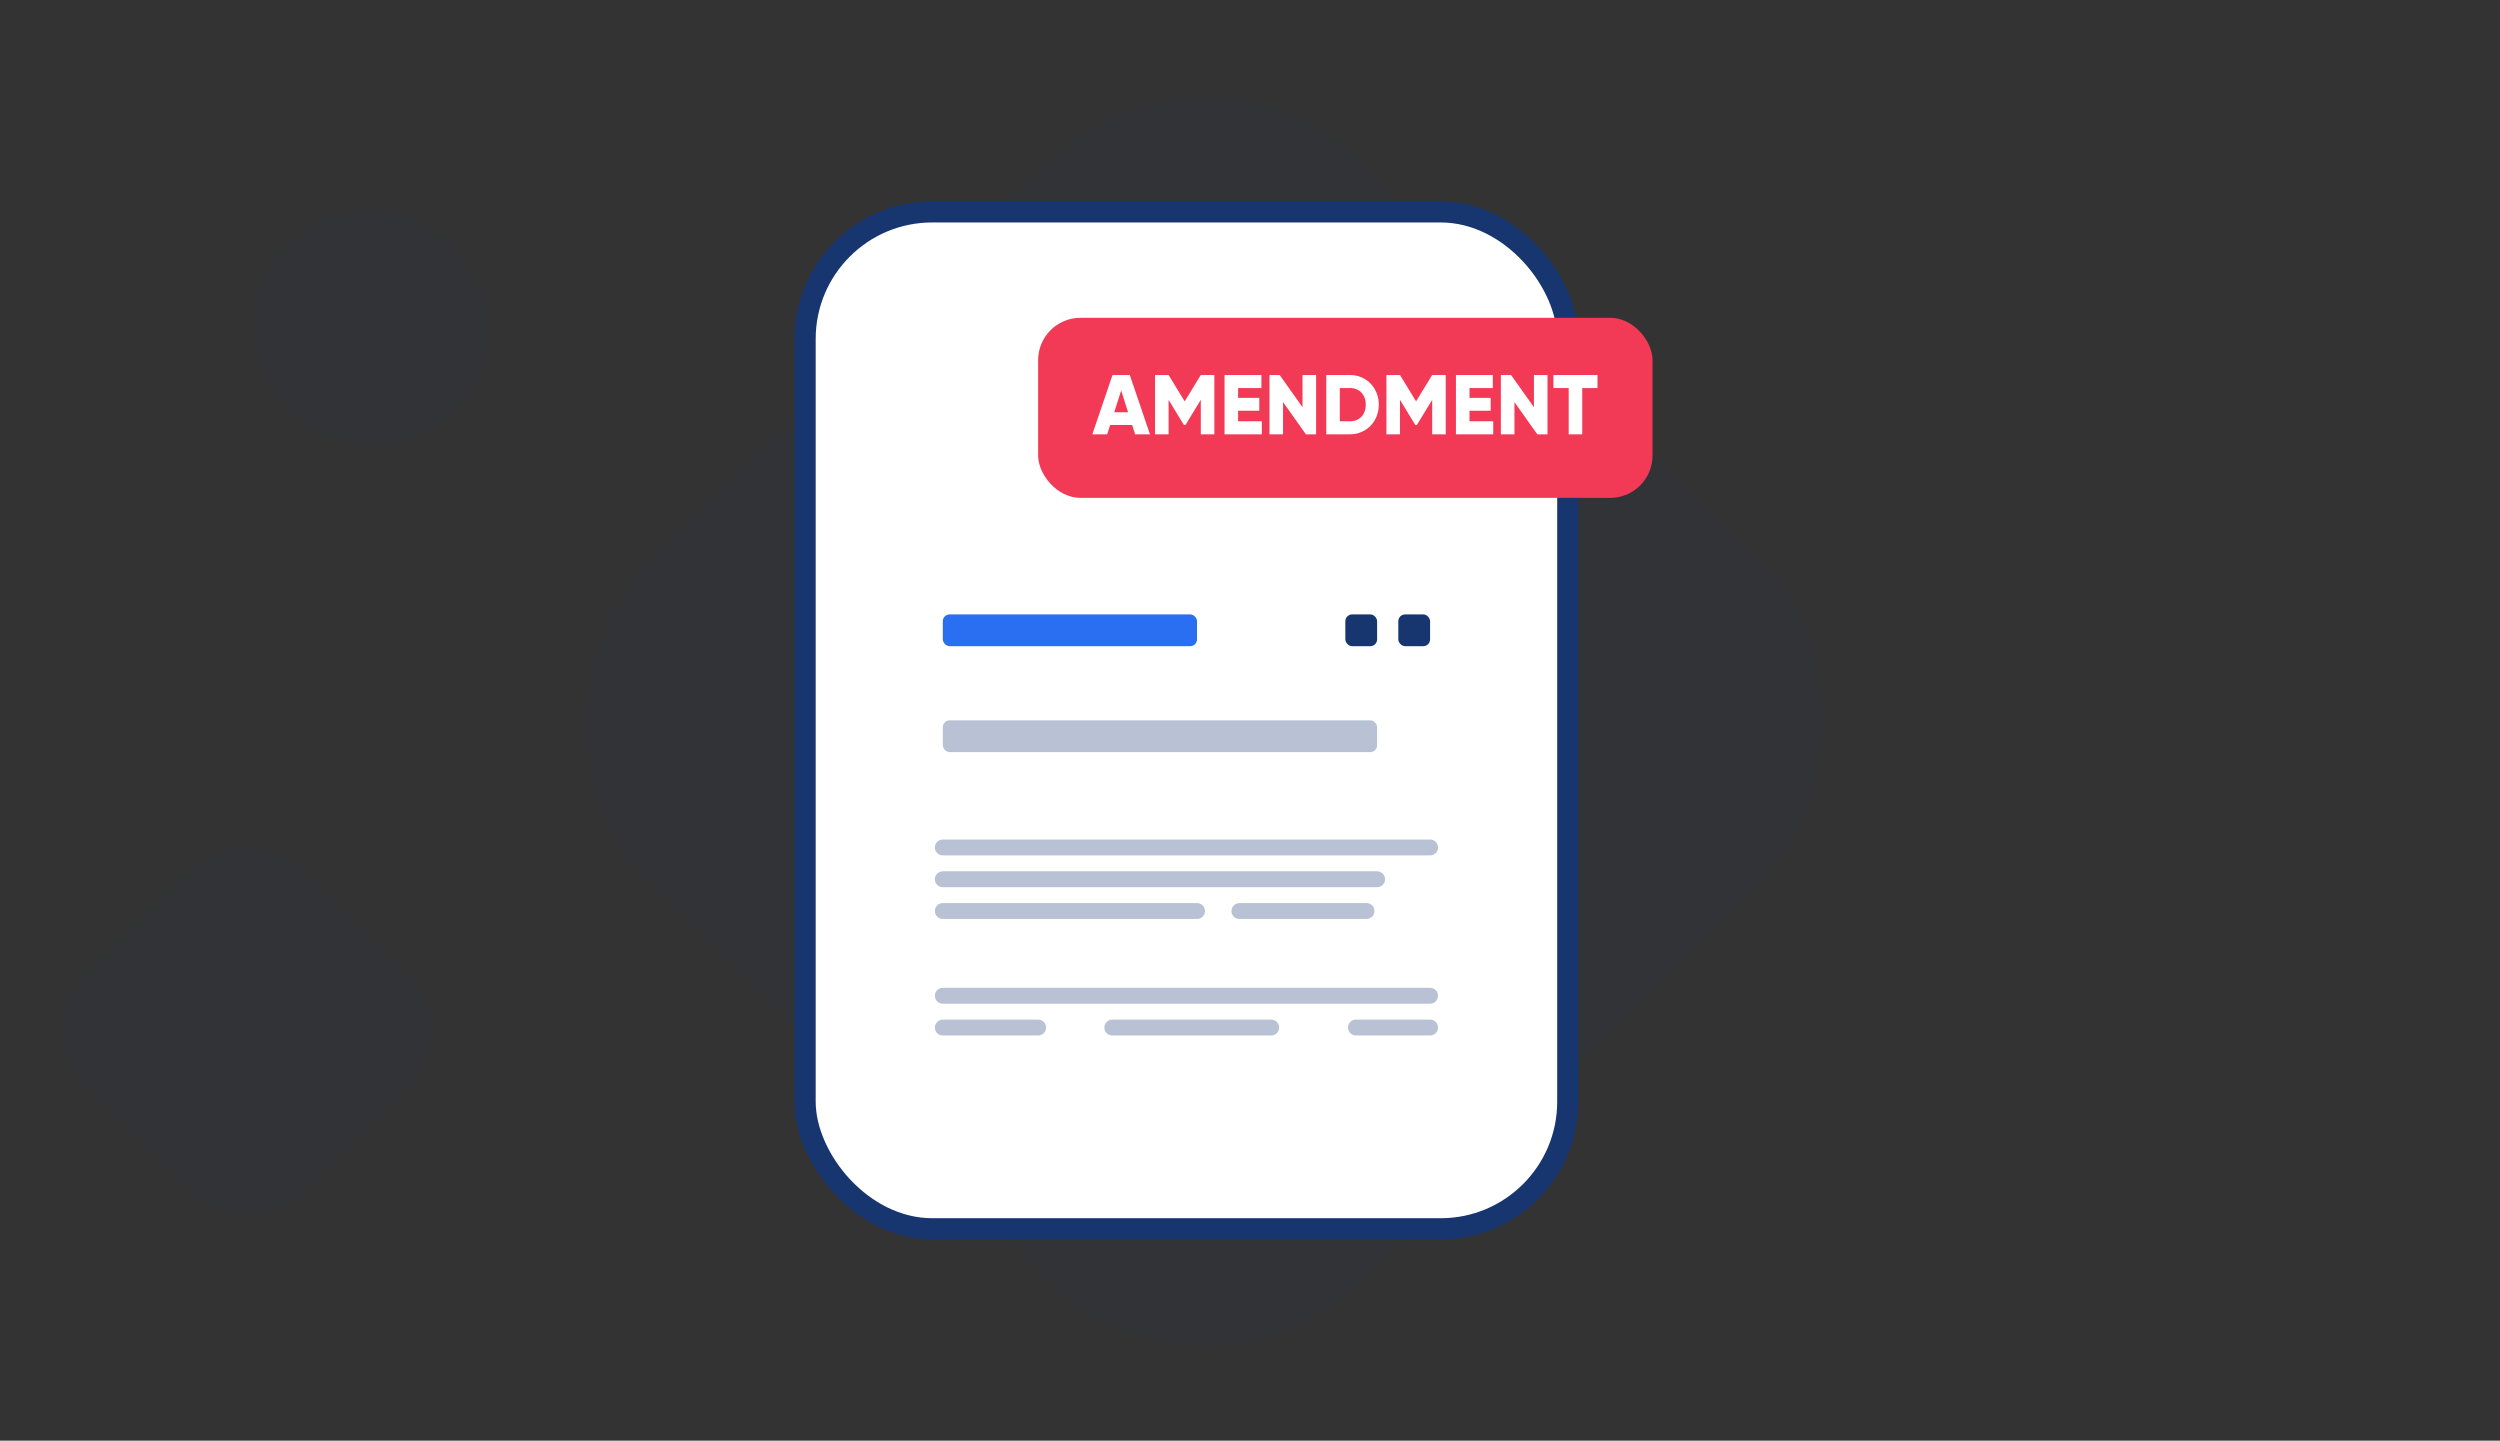 <svg width="236" height="136" viewBox="0 0 236 136" fill="none" xmlns="http://www.w3.org/2000/svg">
<rect x="0" y="0" width="236" height="136" fill="#333333" stroke="none"/>
<rect opacity="0.05" x="113.75" y="0.75" width="95.313" height="95.313" rx="20.595" transform="rotate(45 113.75 0.75)" fill="#17356F"/>
<rect x="76" y="20" width="72" height="96" rx="12" fill="white" stroke="#17356F" stroke-width="2"/>
<rect x="132" y="58" width="3" height="3" rx="0.644" fill="#17356F"/>
<rect x="127" y="58" width="3" height="3" rx="0.644" fill="#17356F"/>
<rect opacity="0.3" x="89" y="68" width="41" height="3" rx="0.644" fill="#17356F"/>
<rect x="89" y="58" width="24" height="3" rx="0.644" fill="#2A6FF2"/>
<path opacity="0.3" d="M89 80H135" stroke="#17356F" stroke-width="1.5" stroke-linecap="round"/>
<path opacity="0.3" d="M89 83H130" stroke="#17356F" stroke-width="1.5" stroke-linecap="round"/>
<path opacity="0.3" d="M89 86H113" stroke="#17356F" stroke-width="1.5" stroke-linecap="round"/>
<path opacity="0.3" d="M117 86L129 86" stroke="#17356F" stroke-width="1.5" stroke-linecap="round"/>
<path opacity="0.3" d="M89 94H135" stroke="#17356F" stroke-width="1.5" stroke-linecap="round"/>
<path opacity="0.3" d="M89 97H98" stroke="#17356F" stroke-width="1.5" stroke-linecap="round"/>
<path opacity="0.3" d="M105 97H120" stroke="#17356F" stroke-width="1.5" stroke-linecap="round"/>
<path opacity="0.3" d="M128 97L135 97" stroke="#17356F" stroke-width="1.5" stroke-linecap="round"/>
<rect opacity="0.05" x="24" y="20" width="22" height="22" rx="11" fill="#17356F"/>
<rect opacity="0.05" x="3" y="97.293" width="28.699" height="28.699" rx="7" transform="rotate(-45 3 97.293)" fill="#17356F"/>
<rect x="98" y="30" width="58" height="17" rx="4" fill="#F23A56"/>
<path d="M107.157 41H108.557L106.653 35.4H105.021L103.117 41H104.517L104.797 40.12H106.877L107.157 41ZM105.181 38.92L105.837 36.864L106.493 38.92H105.181ZM114.635 35.4H113.355L111.835 37.888L110.315 35.4H109.035V41H110.315V37.744L111.763 40.12H111.907L113.355 37.744V41H114.635V35.4ZM116.877 39.768V38.776H118.877V37.56H116.877V36.632H119.077V35.4H115.597V41H119.117V39.768H116.877ZM122.959 35.4V38.44L120.799 35.4H119.839V41H121.119V37.96L123.279 41H124.239V35.4H122.959ZM127.439 35.4H125.199V41H127.439C128.983 41 130.159 39.784 130.159 38.2C130.159 36.616 128.983 35.4 127.439 35.4ZM127.439 39.768H126.479V36.632H127.439C128.319 36.632 128.927 37.24 128.927 38.2C128.927 39.16 128.319 39.768 127.439 39.768ZM136.478 35.4H135.198L133.678 37.888L132.158 35.4H130.878V41H132.158V37.744L133.606 40.12H133.75L135.198 37.744V41H136.478V35.4ZM138.721 39.768V38.776H140.721V37.56H138.721V36.632H140.921V35.4H137.441V41H140.961V39.768H138.721ZM144.803 35.4V38.44L142.643 35.4H141.683V41H142.963V37.96L145.123 41H146.083V35.4H144.803ZM150.803 35.4H146.643V36.632H148.083V41H149.363V36.632H150.803V35.4Z" fill="white"/>
</svg>
